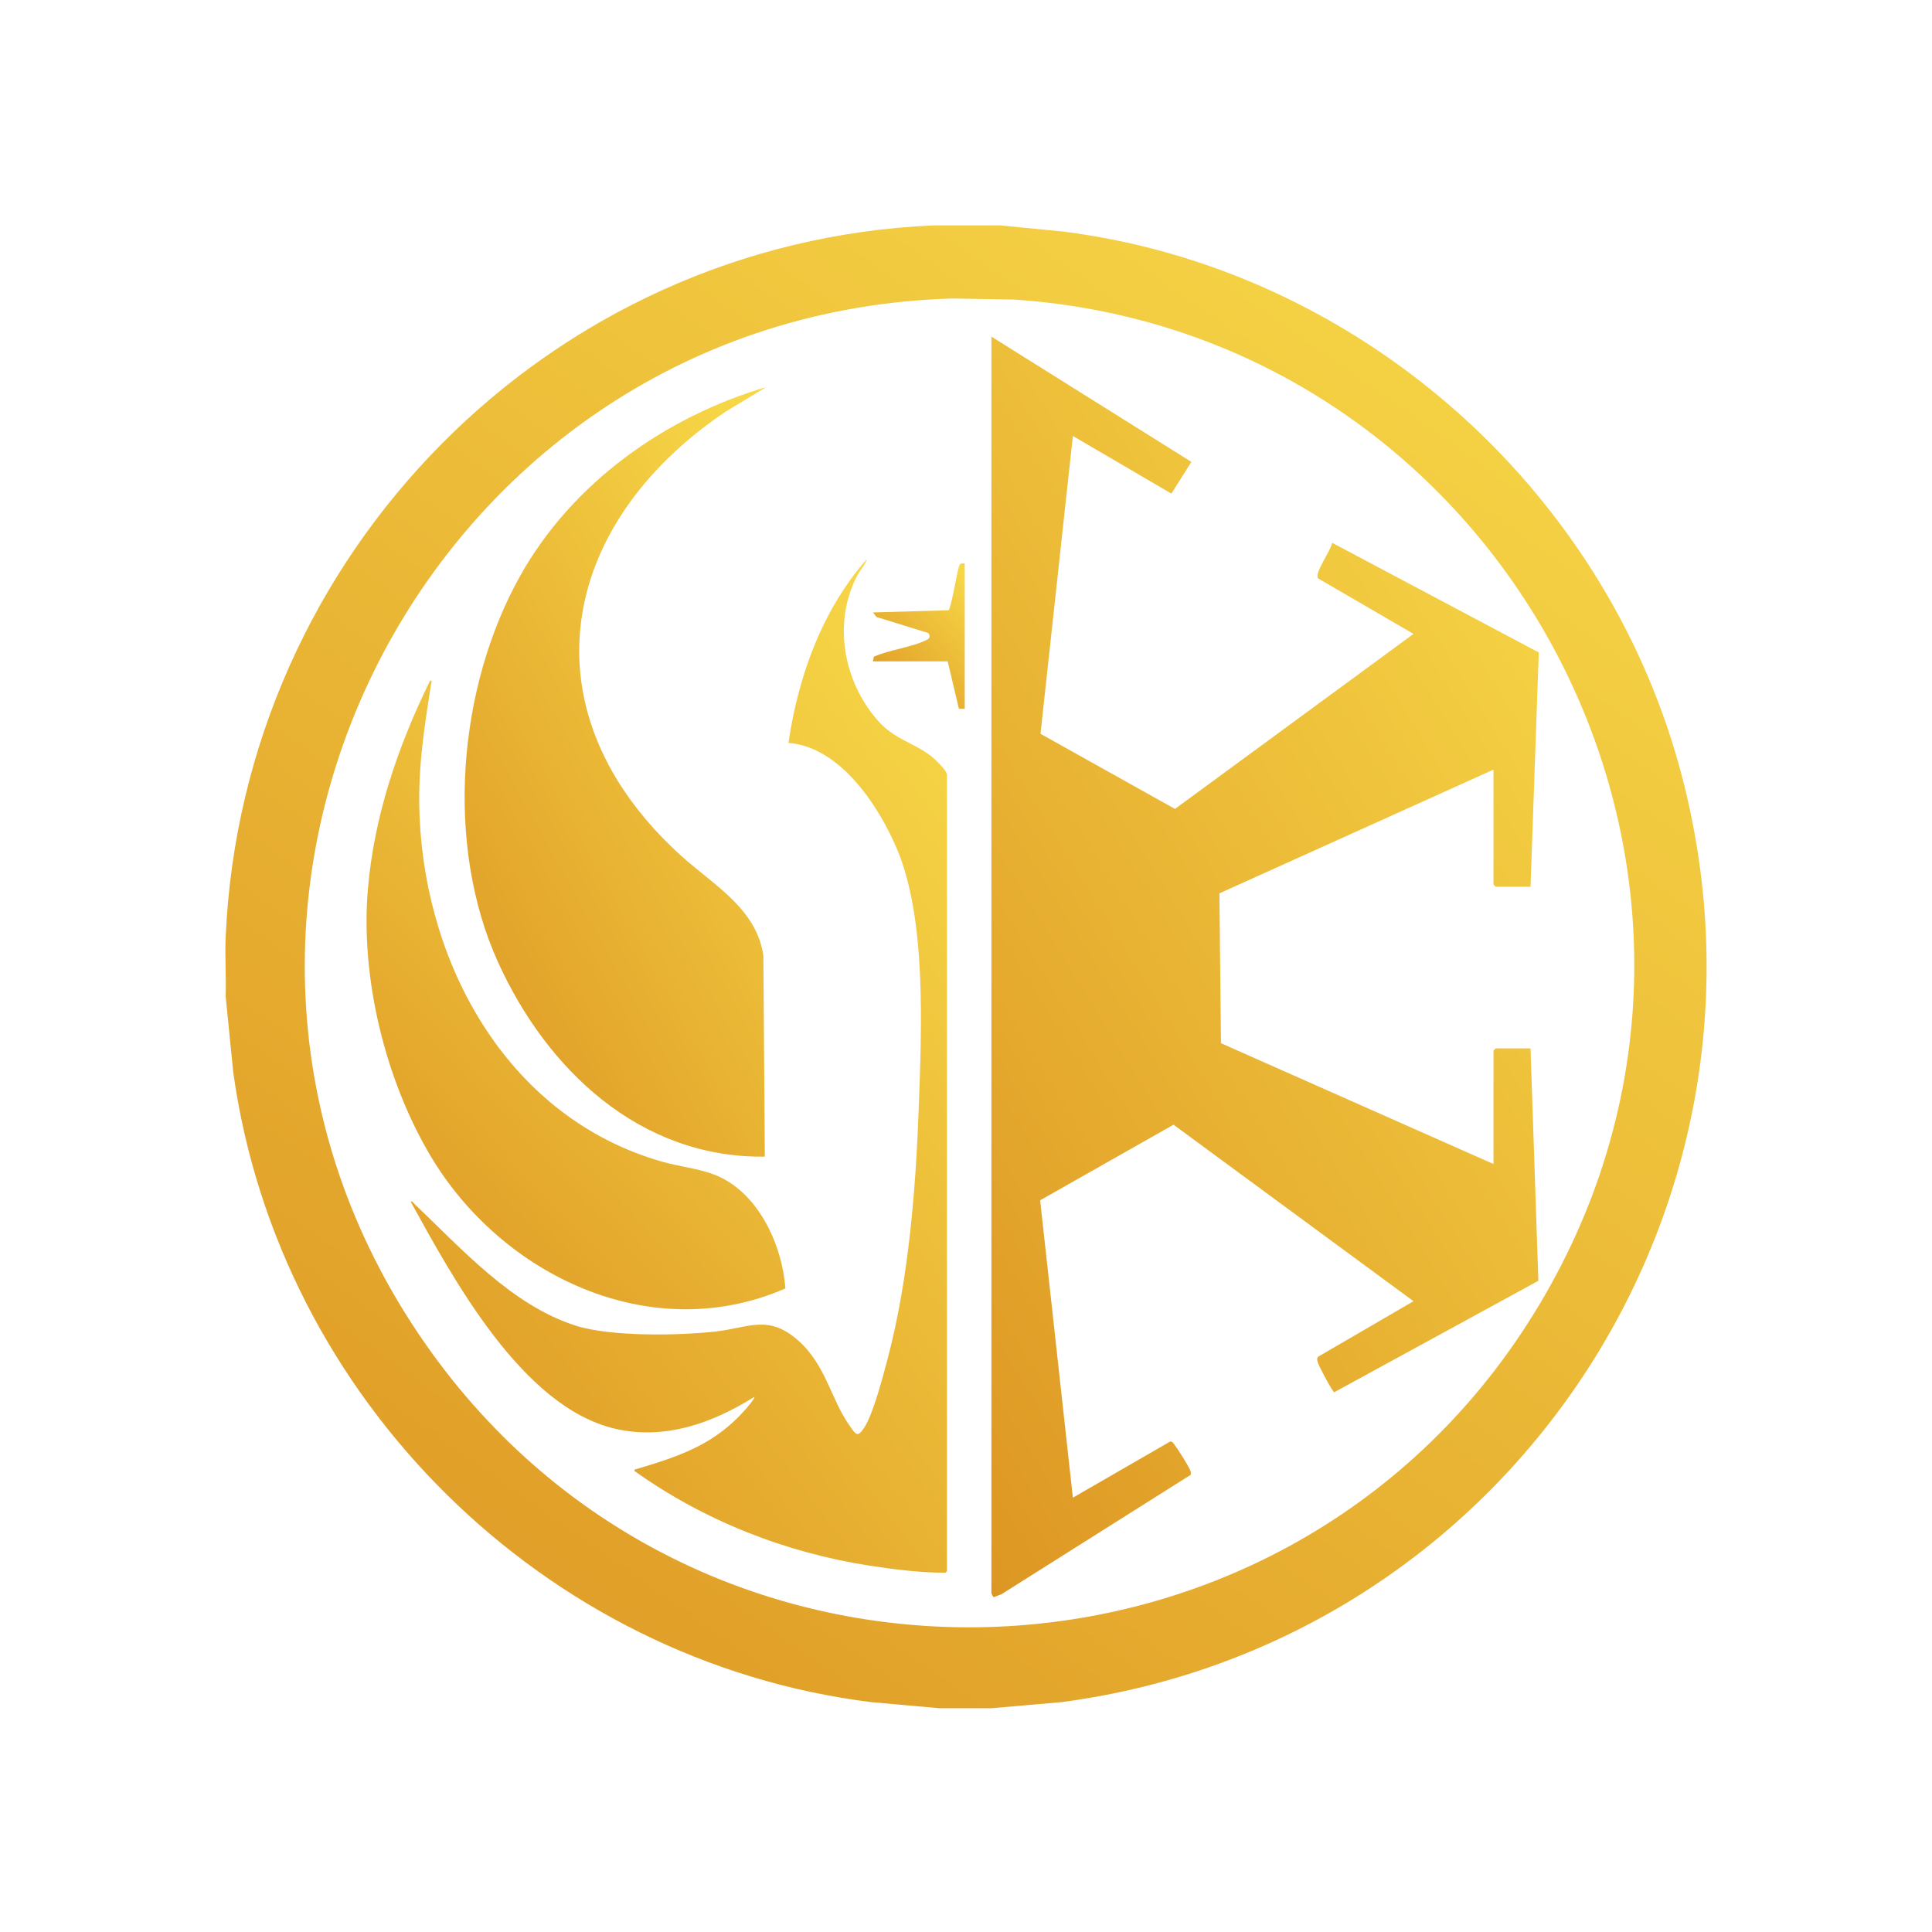 <svg width="600" height="600" viewBox="0 0 600 600" fill="none" xmlns="http://www.w3.org/2000/svg">
<g clip-path="url(#clip0_511_22)">
<g clip-path="url(#clip1_511_22)">
<path d="M310.65 70L330.134 71.906C420.942 83.373 497.76 150.622 521.739 238.814C558.644 374.541 467.91 510.35 329.678 528.609L307.887 530.511H291.787L270.465 528.605C168.978 515.904 86.597 434.481 72.45 333.118L70.083 309.466C70.281 303.35 69.816 297.156 70.083 291.045C75.278 171.911 170.654 75.153 289.95 70H310.65ZM295.835 92.699C132.598 97.396 37.967 281.808 131.805 416.912C218.059 541.094 404.396 533.049 479.823 402.167C556.139 269.742 466.293 103.313 315.011 93.03L295.83 92.699H295.835Z" fill="url(#paint0_linear_511_22)"/>
<path d="M307.886 104.539L369.991 143.443L363.783 153.293L333.191 135.393L323.134 227.891L364.902 251.221L438.975 196.866L409.3 179.597C408.213 177.843 413.403 170.875 413.702 168.568L477.879 202.627L475.319 275.388H464.511L463.82 274.697V239.008L378.699 277.433L379.183 323.977L463.82 361.504V326.275L464.511 325.584H475.319L477.755 397.76L414.366 432.363C413.845 432.317 409.59 424.276 409.291 423.222C409.111 422.581 408.863 422.001 409.305 421.37L438.98 404.101L364.446 349.282L323.023 372.759L333.191 465.119L363.401 447.679C364.041 447.573 364.35 448.154 364.672 448.568C365.874 450.129 368.595 454.476 369.47 456.236C369.756 456.816 369.88 457.35 369.825 457.99L310.962 495.13L308.646 496.005C308.379 495.964 307.891 494.891 307.891 494.817V104.539H307.886Z" fill="url(#paint1_linear_511_22)"/>
<path d="M237.971 120.2L225.225 127.923C172.749 163.35 162.636 221.706 211.75 265.957C221.577 274.812 234.983 282.222 237.073 296.788L237.52 359.205C198.741 359.703 169.793 332.206 154.637 298.736C138.096 262.203 142.116 213.541 161.545 178.837C177.714 149.958 206.532 129.479 237.976 120.205L237.971 120.2Z" fill="url(#paint2_linear_511_22)"/>
<path d="M294.089 487.914C293.744 488.384 293.689 488.411 293.15 488.416C285.897 488.435 277.225 487.348 270.018 486.229C243.824 482.158 218.561 472.197 197.041 456.825C196.908 456.231 197.52 456.277 197.953 456.143C211.239 452.174 221.978 448.563 231.52 437.705C231.92 437.249 234.605 434.126 234.287 433.804C221.282 441.937 206.514 447.288 191.05 443.71C162.222 437.037 140.817 397.235 127.573 373.251C127.757 372.667 128.531 373.753 128.729 373.938C143.355 387.753 158.897 405.377 178.851 411.713C189.664 415.149 210.608 414.799 222.098 413.532C232.523 412.381 238.579 408.071 247.872 416.291C256.576 423.986 257.971 434.545 263.999 442.973C265.777 445.455 266.27 446.615 268.416 443.332C271.188 439.1 274.255 427.311 275.65 422.024C282.25 397.014 284.428 369.153 285.349 343.318C286.191 319.74 287.785 285.349 278.524 263.567C272.791 250.079 260.831 231.939 244.865 230.719C247.877 210.083 255.328 189.351 269.24 173.615C268.609 175.586 267.043 177.115 266.09 178.976C258.662 193.514 261.923 211.497 272.454 223.59C277.736 229.655 283.12 230.318 288.982 234.67C290.184 235.563 294.085 239.266 294.085 240.615V487.91L294.089 487.914Z" fill="url(#paint3_linear_511_22)"/>
<path d="M243.898 400.136C202.19 418.345 155.71 396.102 133.652 358.883C119.606 335.19 111.907 303.631 114.251 276.084C116.18 253.426 123.631 231.607 133.569 211.382C134.43 211.276 133.887 212.294 133.813 212.777C131.607 227.108 129.659 239.238 130.322 253.993C132.445 301.075 158.589 347.463 205.777 360.813C210.94 362.273 216.71 362.858 221.656 364.718C235.296 369.853 242.917 386.385 243.898 400.136Z" fill="url(#paint4_linear_511_22)"/>
<path d="M299.606 174.996V220.127L297.796 220.099L294.315 205.39H271.087L271.363 203.967C276.203 201.757 283.461 201.006 287.997 198.612C288.867 198.151 288.872 197.299 288.291 196.59L272.206 191.607L271.091 190.193L294.573 189.526C295.397 188.945 297.179 177.727 297.861 175.779C298.197 174.826 298.764 174.937 299.606 174.992V174.996Z" fill="url(#paint5_linear_511_22)"/>
</g>
</g>
<defs>
<linearGradient id="paint0_linear_511_22" x1="461.5" y1="59.5" x2="98" y2="573.5" gradientUnits="userSpaceOnUse">
<stop stop-color="#F7D747"/>
<stop offset="1" stop-color="#DC9422"/>
</linearGradient>
<linearGradient id="paint1_linear_511_22" x1="452.565" y1="95.613" x2="160.142" y2="275.369" gradientUnits="userSpaceOnUse">
<stop stop-color="#F7D747"/>
<stop offset="1" stop-color="#DC9422"/>
</linearGradient>
<linearGradient id="paint2_linear_511_22" x1="224.025" y1="114.751" x2="54.245" y2="208.954" gradientUnits="userSpaceOnUse">
<stop stop-color="#F7D747"/>
<stop offset="1" stop-color="#DC9422"/>
</linearGradient>
<linearGradient id="paint3_linear_511_22" x1="269.292" y1="166.438" x2="16.402" y2="355.798" gradientUnits="userSpaceOnUse">
<stop stop-color="#F7D747"/>
<stop offset="1" stop-color="#DC9422"/>
</linearGradient>
<linearGradient id="paint4_linear_511_22" x1="224.53" y1="206.922" x2="61.362" y2="360.798" gradientUnits="userSpaceOnUse">
<stop stop-color="#F7D747"/>
<stop offset="1" stop-color="#DC9422"/>
</linearGradient>
<linearGradient id="paint5_linear_511_22" x1="295.359" y1="173.927" x2="257.781" y2="207.514" gradientUnits="userSpaceOnUse">
<stop stop-color="#F7D747"/>
<stop offset="1" stop-color="#DC9422"/>
</linearGradient>
<clipPath id="clip0_511_22">
<rect width="600" height="600" fill="white"/>
</clipPath>
<clipPath id="clip1_511_22">
<rect width="460" height="460.511" fill="white" transform="translate(70 70)"/>
</clipPath>
</defs>
</svg>
